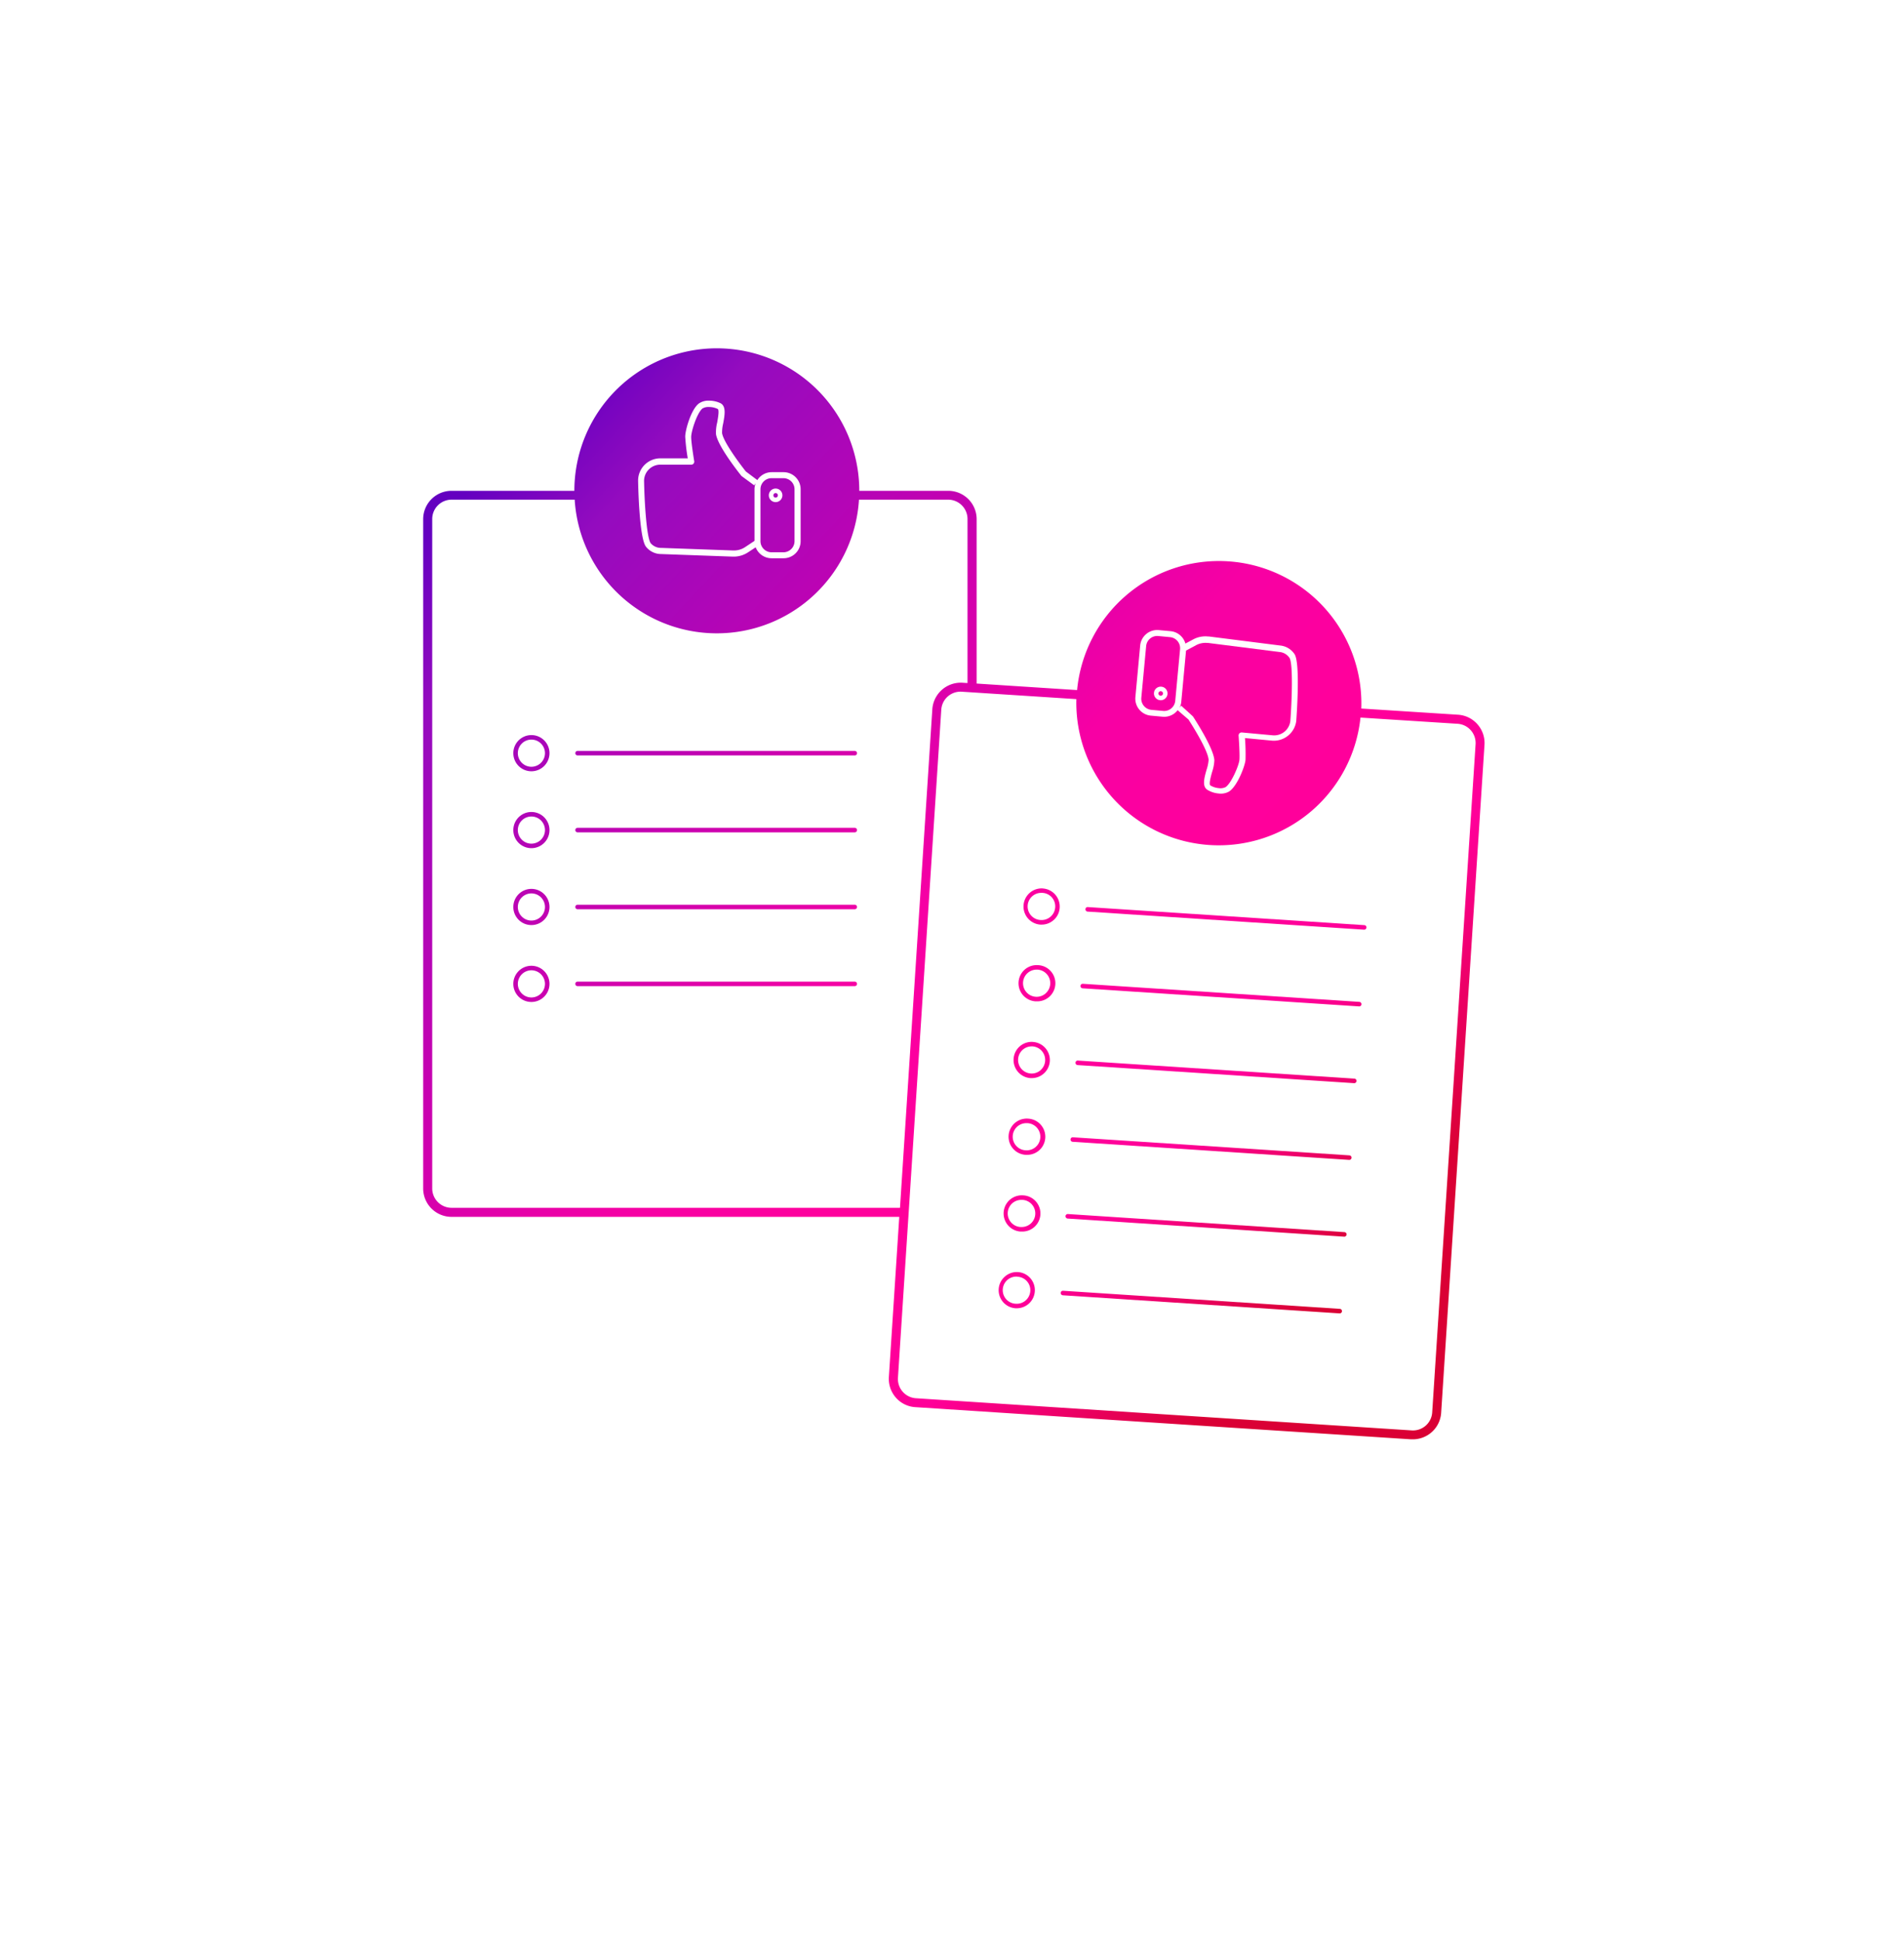 <?xml version="1.0" encoding="UTF-8"?>
<svg xmlns="http://www.w3.org/2000/svg" xmlns:xlink="http://www.w3.org/1999/xlink" id="Ebene_1" data-name="Ebene 1" viewBox="0 0 421 429">
  <defs>
    <style>.cls-1{fill:url(#Neues_Verlaufsfeld_2);}.cls-2{fill:url(#Neues_Verlaufsfeld_2-2);}.cls-3{fill:url(#Neues_Verlaufsfeld_2-3);}.cls-4{fill:url(#Neues_Verlaufsfeld_2-4);}.cls-5{fill:url(#Neues_Verlaufsfeld_2-5);}.cls-6{fill:url(#Neues_Verlaufsfeld_2-6);}.cls-7{fill:url(#Neues_Verlaufsfeld_2-7);}.cls-8{fill:url(#Neues_Verlaufsfeld_2-8);}.cls-9{fill:url(#Neues_Verlaufsfeld_2-9);}.cls-10{fill:url(#Neues_Verlaufsfeld_2-10);}.cls-11{fill:url(#Neues_Verlaufsfeld_2-11);}.cls-12{fill:url(#Neues_Verlaufsfeld_2-12);}.cls-13{fill:url(#Neues_Verlaufsfeld_2-13);}.cls-14{fill:url(#Neues_Verlaufsfeld_2-14);}.cls-15{fill:url(#Neues_Verlaufsfeld_2-15);}.cls-16{fill:url(#Neues_Verlaufsfeld_2-16);}.cls-17{fill:url(#Neues_Verlaufsfeld_2-17);}.cls-18{fill:url(#Neues_Verlaufsfeld_2-18);}.cls-19{fill:url(#Neues_Verlaufsfeld_2-19);}.cls-20{fill:url(#Neues_Verlaufsfeld_2-20);}.cls-21{fill:url(#Neues_Verlaufsfeld_2-21);}.cls-22{fill:url(#Neues_Verlaufsfeld_2-22);}.cls-23{fill:url(#Neues_Verlaufsfeld_2-23);}.cls-24{fill:url(#Neues_Verlaufsfeld_2-24);}.cls-25{fill:url(#Neues_Verlaufsfeld_2-25);}.cls-26{fill:url(#Neues_Verlaufsfeld_2-26);}.cls-27{fill:url(#Neues_Verlaufsfeld_2-27);}</style>
    <linearGradient id="Neues_Verlaufsfeld_2" x1="71.66" y1="142.26" x2="261.21" y2="319.17" gradientUnits="userSpaceOnUse">
      <stop offset="0" stop-color="#6400c0"></stop>
      <stop offset="0.1" stop-color="#940bbf"></stop>
      <stop offset="0.35" stop-color="#cd00af"></stop>
      <stop offset="0.53" stop-color="#f700a4"></stop>
      <stop offset="0.66" stop-color="#ff009c"></stop>
      <stop offset="0.82" stop-color="#f09"></stop>
      <stop offset="1" stop-color="#da0035"></stop>
    </linearGradient>
    <linearGradient id="Neues_Verlaufsfeld_2-2" x1="89.32" y1="123.34" x2="278.87" y2="300.25" xlink:href="#Neues_Verlaufsfeld_2"></linearGradient>
    <linearGradient id="Neues_Verlaufsfeld_2-3" x1="100.96" y1="110.87" x2="290.51" y2="287.78" xlink:href="#Neues_Verlaufsfeld_2"></linearGradient>
    <linearGradient id="Neues_Verlaufsfeld_2-4" x1="134.48" y1="74.95" x2="324.03" y2="251.86" xlink:href="#Neues_Verlaufsfeld_2"></linearGradient>
    <linearGradient id="Neues_Verlaufsfeld_2-5" x1="132.48" y1="77.1" x2="322.03" y2="254.01" xlink:href="#Neues_Verlaufsfeld_2"></linearGradient>
    <linearGradient id="Neues_Verlaufsfeld_2-6" x1="127.22" y1="82.74" x2="316.77" y2="259.65" xlink:href="#Neues_Verlaufsfeld_2"></linearGradient>
    <linearGradient id="Neues_Verlaufsfeld_2-7" x1="152.28" y1="55.89" x2="341.83" y2="232.8" xlink:href="#Neues_Verlaufsfeld_2"></linearGradient>
    <linearGradient id="Neues_Verlaufsfeld_2-8" x1="154.48" y1="53.53" x2="344.03" y2="230.44" xlink:href="#Neues_Verlaufsfeld_2"></linearGradient>
    <linearGradient id="Neues_Verlaufsfeld_2-9" x1="158.41" y1="49.32" x2="347.96" y2="226.23" xlink:href="#Neues_Verlaufsfeld_2"></linearGradient>
    <linearGradient id="Neues_Verlaufsfeld_2-10" x1="80.91" y1="132.35" x2="270.46" y2="309.26" xlink:href="#Neues_Verlaufsfeld_2"></linearGradient>
    <linearGradient id="Neues_Verlaufsfeld_2-11" x1="99.93" y1="111.97" x2="289.48" y2="288.89" xlink:href="#Neues_Verlaufsfeld_2"></linearGradient>
    <linearGradient id="Neues_Verlaufsfeld_2-12" x1="55.47" y1="159.61" x2="245.02" y2="336.52" xlink:href="#Neues_Verlaufsfeld_2"></linearGradient>
    <linearGradient id="Neues_Verlaufsfeld_2-13" x1="74.49" y1="139.23" x2="264.04" y2="316.14" xlink:href="#Neues_Verlaufsfeld_2"></linearGradient>
    <linearGradient id="Neues_Verlaufsfeld_2-14" x1="72.43" y1="141.44" x2="261.98" y2="318.35" xlink:href="#Neues_Verlaufsfeld_2"></linearGradient>
    <linearGradient id="Neues_Verlaufsfeld_2-15" x1="91.45" y1="121.06" x2="281" y2="297.97" xlink:href="#Neues_Verlaufsfeld_2"></linearGradient>
    <linearGradient id="Neues_Verlaufsfeld_2-16" x1="63.95" y1="150.52" x2="253.5" y2="327.43" xlink:href="#Neues_Verlaufsfeld_2"></linearGradient>
    <linearGradient id="Neues_Verlaufsfeld_2-17" x1="82.97" y1="130.14" x2="272.52" y2="307.06" xlink:href="#Neues_Verlaufsfeld_2"></linearGradient>
    <linearGradient id="Neues_Verlaufsfeld_2-18" x1="116.53" y1="94.18" x2="306.08" y2="271.1" xlink:href="#Neues_Verlaufsfeld_2"></linearGradient>
    <linearGradient id="Neues_Verlaufsfeld_2-19" x1="134.19" y1="75.26" x2="323.74" y2="252.18" xlink:href="#Neues_Verlaufsfeld_2"></linearGradient>
    <linearGradient id="Neues_Verlaufsfeld_2-20" x1="89.61" y1="123.03" x2="279.16" y2="299.94" xlink:href="#Neues_Verlaufsfeld_2"></linearGradient>
    <linearGradient id="Neues_Verlaufsfeld_2-21" x1="107.27" y1="104.11" x2="296.82" y2="281.02" xlink:href="#Neues_Verlaufsfeld_2"></linearGradient>
    <linearGradient id="Neues_Verlaufsfeld_2-22" x1="107.56" y1="103.8" x2="297.11" y2="280.71" xlink:href="#Neues_Verlaufsfeld_2"></linearGradient>
    <linearGradient id="Neues_Verlaufsfeld_2-23" x1="125.22" y1="84.88" x2="314.77" y2="261.79" xlink:href="#Neues_Verlaufsfeld_2"></linearGradient>
    <linearGradient id="Neues_Verlaufsfeld_2-24" x1="98.59" y1="113.41" x2="288.13" y2="290.33" xlink:href="#Neues_Verlaufsfeld_2"></linearGradient>
    <linearGradient id="Neues_Verlaufsfeld_2-25" x1="116.24" y1="94.49" x2="305.79" y2="271.41" xlink:href="#Neues_Verlaufsfeld_2"></linearGradient>
    <linearGradient id="Neues_Verlaufsfeld_2-26" x1="80.64" y1="132.65" x2="270.19" y2="309.56" xlink:href="#Neues_Verlaufsfeld_2"></linearGradient>
    <linearGradient id="Neues_Verlaufsfeld_2-27" x1="98.3" y1="113.73" x2="287.84" y2="290.64" xlink:href="#Neues_Verlaufsfeld_2"></linearGradient>
  </defs>
  <path class="cls-1" d="M224.82,289.21h-.26a4,4,0,0,1-2.38-7,4,4,0,0,1,2.9-1,4,4,0,0,1,3.73,4.25h0A4,4,0,0,1,224.82,289.21Zm0-7a3,3,0,0,0-.2,6,3,3,0,0,0,3.19-2.8,2.93,2.93,0,0,0-.74-2.17,3,3,0,0,0-2.06-1Z"></path>
  <path class="cls-2" d="M296.17,290.34h0l-61.17-4a.52.52,0,0,1-.47-.53.5.5,0,0,1,.54-.47l61.16,4a.5.5,0,0,1,0,1Z"></path>
  <path class="cls-3" d="M326.71,160.14A6.23,6.23,0,0,0,322.4,158L301,156.63a31.5,31.5,0,0,0-62.84-4.08l-22.21-1.44V114.77a6.27,6.27,0,0,0-6.27-6.27H190a31.5,31.5,0,0,0-63,0H99.84a6.27,6.27,0,0,0-6.27,6.27v148A6.27,6.27,0,0,0,99.84,269h99l-2.3,35.41a6.27,6.27,0,0,0,1.55,4.55,6.2,6.2,0,0,0,4.3,2.11L312,318.18l.42,0a6.27,6.27,0,0,0,6.24-5.87l9.58-147.65A6.24,6.24,0,0,0,326.71,160.14Zm-74.6-17.44a3.78,3.78,0,0,1,4.11-3.41l2.61.24a3.77,3.77,0,0,1,3.28,2.74l1.7-.91a5.7,5.7,0,0,1,3.26-.66l.21,0,15.78,2a4.3,4.3,0,0,1,3.24,2c1.22,2.27.41,13.42.32,14.68a5,5,0,0,1-5.34,4.35l-6-.57a44.51,44.51,0,0,1,.12,4.82c-.13,1.43-1.83,5.83-3.64,7a3.73,3.73,0,0,1-2.33.43,5.72,5.72,0,0,1-2.45-.8c-1.23-.77-.7-2.66-.18-4.49a8.63,8.63,0,0,0,.44-2.13c-.12-2-3.21-7-4.45-8.93L260.39,157a3.75,3.75,0,0,1-3.32,1.44l-2.61-.24a3.77,3.77,0,0,1-3.41-4.11ZM146,101.32h6.07a44.46,44.46,0,0,1-.56-4.79c0-1.43,1.28-6,3-7.32a3.71,3.71,0,0,1,2.28-.64,5.83,5.83,0,0,1,2.51.56c1.3.66.95,2.59.61,4.46a8.44,8.44,0,0,0-.25,2.16c.3,1.94,3.85,6.71,5.26,8.48l2.54,1.9a3.76,3.76,0,0,1,3.17-1.75h2.63a3.78,3.78,0,0,1,3.77,3.78v11.47a3.77,3.77,0,0,1-3.77,3.78H170.6a3.77,3.77,0,0,1-3.51-2.42l-1.61,1.06a5.77,5.77,0,0,1-3.19,1h-.21l-15.9-.57a4.26,4.26,0,0,1-3.41-1.71c-1.43-2.14-1.66-13.32-1.68-14.58A4.93,4.93,0,0,1,146,101.32ZM99.84,267a4.28,4.28,0,0,1-4.27-4.27v-148a4.28,4.28,0,0,1,4.27-4.27h27.23a31.49,31.49,0,0,0,62.86,0h19.73a4.28,4.28,0,0,1,4.27,4.27V151l-1.11-.07a6.3,6.3,0,0,0-6.67,5.85L199,267Zm216.84,45.21a4.26,4.26,0,0,1-4.54,4l-109.59-7.11a4.26,4.26,0,0,1-4-4.54l9.58-147.65a4.26,4.26,0,0,1,4.54-4L238,154.55a31.5,31.5,0,0,0,62.82,4.08L322.27,160a4.26,4.26,0,0,1,4,4.53Z"></path>
  <circle class="cls-4" cx="171.5" cy="109.5" r="0.5"></circle>
  <path class="cls-5" d="M170.6,122.09h2.63a2.46,2.46,0,0,0,2.45-2.46V108.16a2.45,2.45,0,0,0-2.45-2.45H170.6a2.45,2.45,0,0,0-2.45,2.45v11.47A2.46,2.46,0,0,0,170.6,122.09Zm.9-14.09a1.5,1.5,0,1,1-1.5,1.5A1.5,1.5,0,0,1,171.5,108Z"></path>
  <path class="cls-6" d="M146.23,121.12l15.9.57h.18a4.43,4.43,0,0,0,2.44-.74l2.08-1.38V108.16a3.6,3.6,0,0,1,.25-1.32l-.33.44-2.72-2a.43.43,0,0,1-.12-.11c-.53-.66-5.17-6.5-5.59-9.17a8.83,8.83,0,0,1,.26-2.6c.16-.92.52-2.83.1-3a4.38,4.38,0,0,0-1.93-.43,2.53,2.53,0,0,0-1.45.35c-1.18,1-2.47,5-2.47,6.29s.66,5.3.67,5.34a.67.67,0,0,1-.15.54.64.64,0,0,1-.5.23H146a3.6,3.6,0,0,0-3.59,3.51c.08,4.61.54,12.48,1.46,13.85A3,3,0,0,0,146.23,121.12Z"></path>
  <path class="cls-7" d="M256.6,153.8a.5.5,0,0,0,.1-1,.5.5,0,0,0-.55.45A.51.51,0,0,0,256.6,153.8Z"></path>
  <path class="cls-8" d="M254.58,156.92l2.61.24a2.46,2.46,0,0,0,2.67-2.22l1.07-11.42a2.46,2.46,0,0,0-2.22-2.67l-2.61-.25a2.46,2.46,0,0,0-2.67,2.22l-1.07,11.43A2.47,2.47,0,0,0,254.58,156.92Zm2.21-5.12a1.5,1.5,0,1,1-1.63,1.36A1.5,1.5,0,0,1,256.79,151.8Z"></path>
  <path class="cls-9" d="M261.17,156l2.52,2.29.11.12c.46.71,4.55,7,4.71,9.65a9.21,9.21,0,0,1-.49,2.57c-.25.9-.78,2.76-.39,3a4.37,4.37,0,0,0,1.88.6A2.55,2.55,0,0,0,271,174c1.26-.84,2.93-4.76,3.05-6s-.17-5.34-.18-5.38a.68.68,0,0,1,.2-.52.67.67,0,0,1,.52-.18l6.82.63a3.6,3.6,0,0,0,3.9-3.15c.35-4.61.62-12.48-.16-13.93a3,3,0,0,0-2.25-1.34l-15.78-2-.18,0a4.42,4.42,0,0,0-2.49.51l-2.2,1.18-1.06,11.37a3.78,3.78,0,0,1-.38,1.29Z"></path>
  <path class="cls-10" d="M117.5,162.5a4,4,0,1,0,4,4A4,4,0,0,0,117.5,162.5Zm0,7a3,3,0,1,1,3-3A3,3,0,0,1,117.5,169.5Z"></path>
  <path class="cls-11" d="M189,166H127.71a.5.5,0,1,0,0,1H189a.5.5,0,0,0,0-1Z"></path>
  <path class="cls-12" d="M117.5,213.5a4,4,0,1,0,4,4A4,4,0,0,0,117.5,213.5Zm0,7a3,3,0,1,1,3-3A3,3,0,0,1,117.5,220.5Z"></path>
  <path class="cls-13" d="M189,217H127.71a.5.5,0,1,0,0,1H189a.5.5,0,0,0,0-1Z"></path>
  <path class="cls-14" d="M117.5,179.5a4,4,0,1,0,4,4A4,4,0,0,0,117.5,179.5Zm0,7a3,3,0,1,1,3-3A3,3,0,0,1,117.5,186.5Z"></path>
  <path class="cls-15" d="M189,183H127.71a.5.5,0,1,0,0,1H189a.5.5,0,0,0,0-1Z"></path>
  <path class="cls-16" d="M117.5,196.5a4,4,0,1,0,4,4A4,4,0,0,0,117.5,196.5Zm0,7a3,3,0,1,1,3-3A3,3,0,0,1,117.5,203.5Z"></path>
  <path class="cls-17" d="M189,200H127.71a.5.5,0,1,0,0,1H189a.5.5,0,0,0,0-1Z"></path>
  <path class="cls-18" d="M230.58,196.4a4,4,0,1,0-.52,8h.27a3.94,3.94,0,0,0,2.63-1,3.89,3.89,0,0,0,1.35-2.74,4,4,0,0,0-3.73-4.25Zm1.72,6.24a3,3,0,0,1-2.17.74,3,3,0,0,1,.19-6h.2a3,3,0,0,1,2.06,1,3,3,0,0,1,.74,2.17A3,3,0,0,1,232.3,202.64Z"></path>
  <path class="cls-19" d="M301.71,204.52l-61.17-4a.48.48,0,0,0-.53.47.5.5,0,0,0,.46.53l61.17,4h0a.51.51,0,0,0,.5-.47A.49.49,0,0,0,301.71,204.52Z"></path>
  <path class="cls-20" d="M227.28,247.29a4,4,0,0,0-.52,8H227a4,4,0,0,0,.26-8Zm-.45,7a3,3,0,0,1,.19-6h.2a3,3,0,0,1-.39,6Z"></path>
  <path class="cls-21" d="M298.4,255.41l-61.16-4a.49.49,0,0,0-.53.47.5.5,0,0,0,.46.53l61.17,4h0a.5.5,0,0,0,0-1Z"></path>
  <path class="cls-22" d="M229.48,213.36a4,4,0,0,0-.52,8h.27a4,4,0,0,0,.25-8Zm1.72,6.25a3,3,0,0,1-2.17.74,3,3,0,0,1-2.06-1,3,3,0,0,1,2.25-5h.2a3,3,0,0,1,1.78,5.25Z"></path>
  <path class="cls-23" d="M300.6,221.48l-61.16-4a.5.5,0,0,0-.07,1l61.17,4h0a.5.5,0,0,0,0-1Z"></path>
  <path class="cls-24" d="M228.38,230.33a4,4,0,0,0-.52,8h.27a4,4,0,0,0,4-3.74,4,4,0,0,0-3.73-4.25Zm1.72,6.24a3,3,0,1,1-2-5.25h.2a3,3,0,0,1,1.78,5.25Z"></path>
  <path class="cls-25" d="M299.5,238.45l-61.16-4a.48.48,0,0,0-.53.47.5.5,0,0,0,.46.53l61.17,4h0a.51.51,0,0,0,.5-.47A.49.49,0,0,0,299.5,238.45Z"></path>
  <path class="cls-26" d="M226.18,264.25a4,4,0,0,0-.52,8h.26a4,4,0,0,0,.26-8Zm-.45,7a3,3,0,0,1,.18-6h.2a3,3,0,0,1,2.8,3.19A3,3,0,0,1,225.73,271.24Z"></path>
  <path class="cls-27" d="M297.3,272.38l-61.16-4a.5.5,0,0,0-.54.46.52.52,0,0,0,.47.54l61.17,4h0a.5.5,0,0,0,.5-.46A.49.49,0,0,0,297.3,272.38Z"></path>
</svg>
